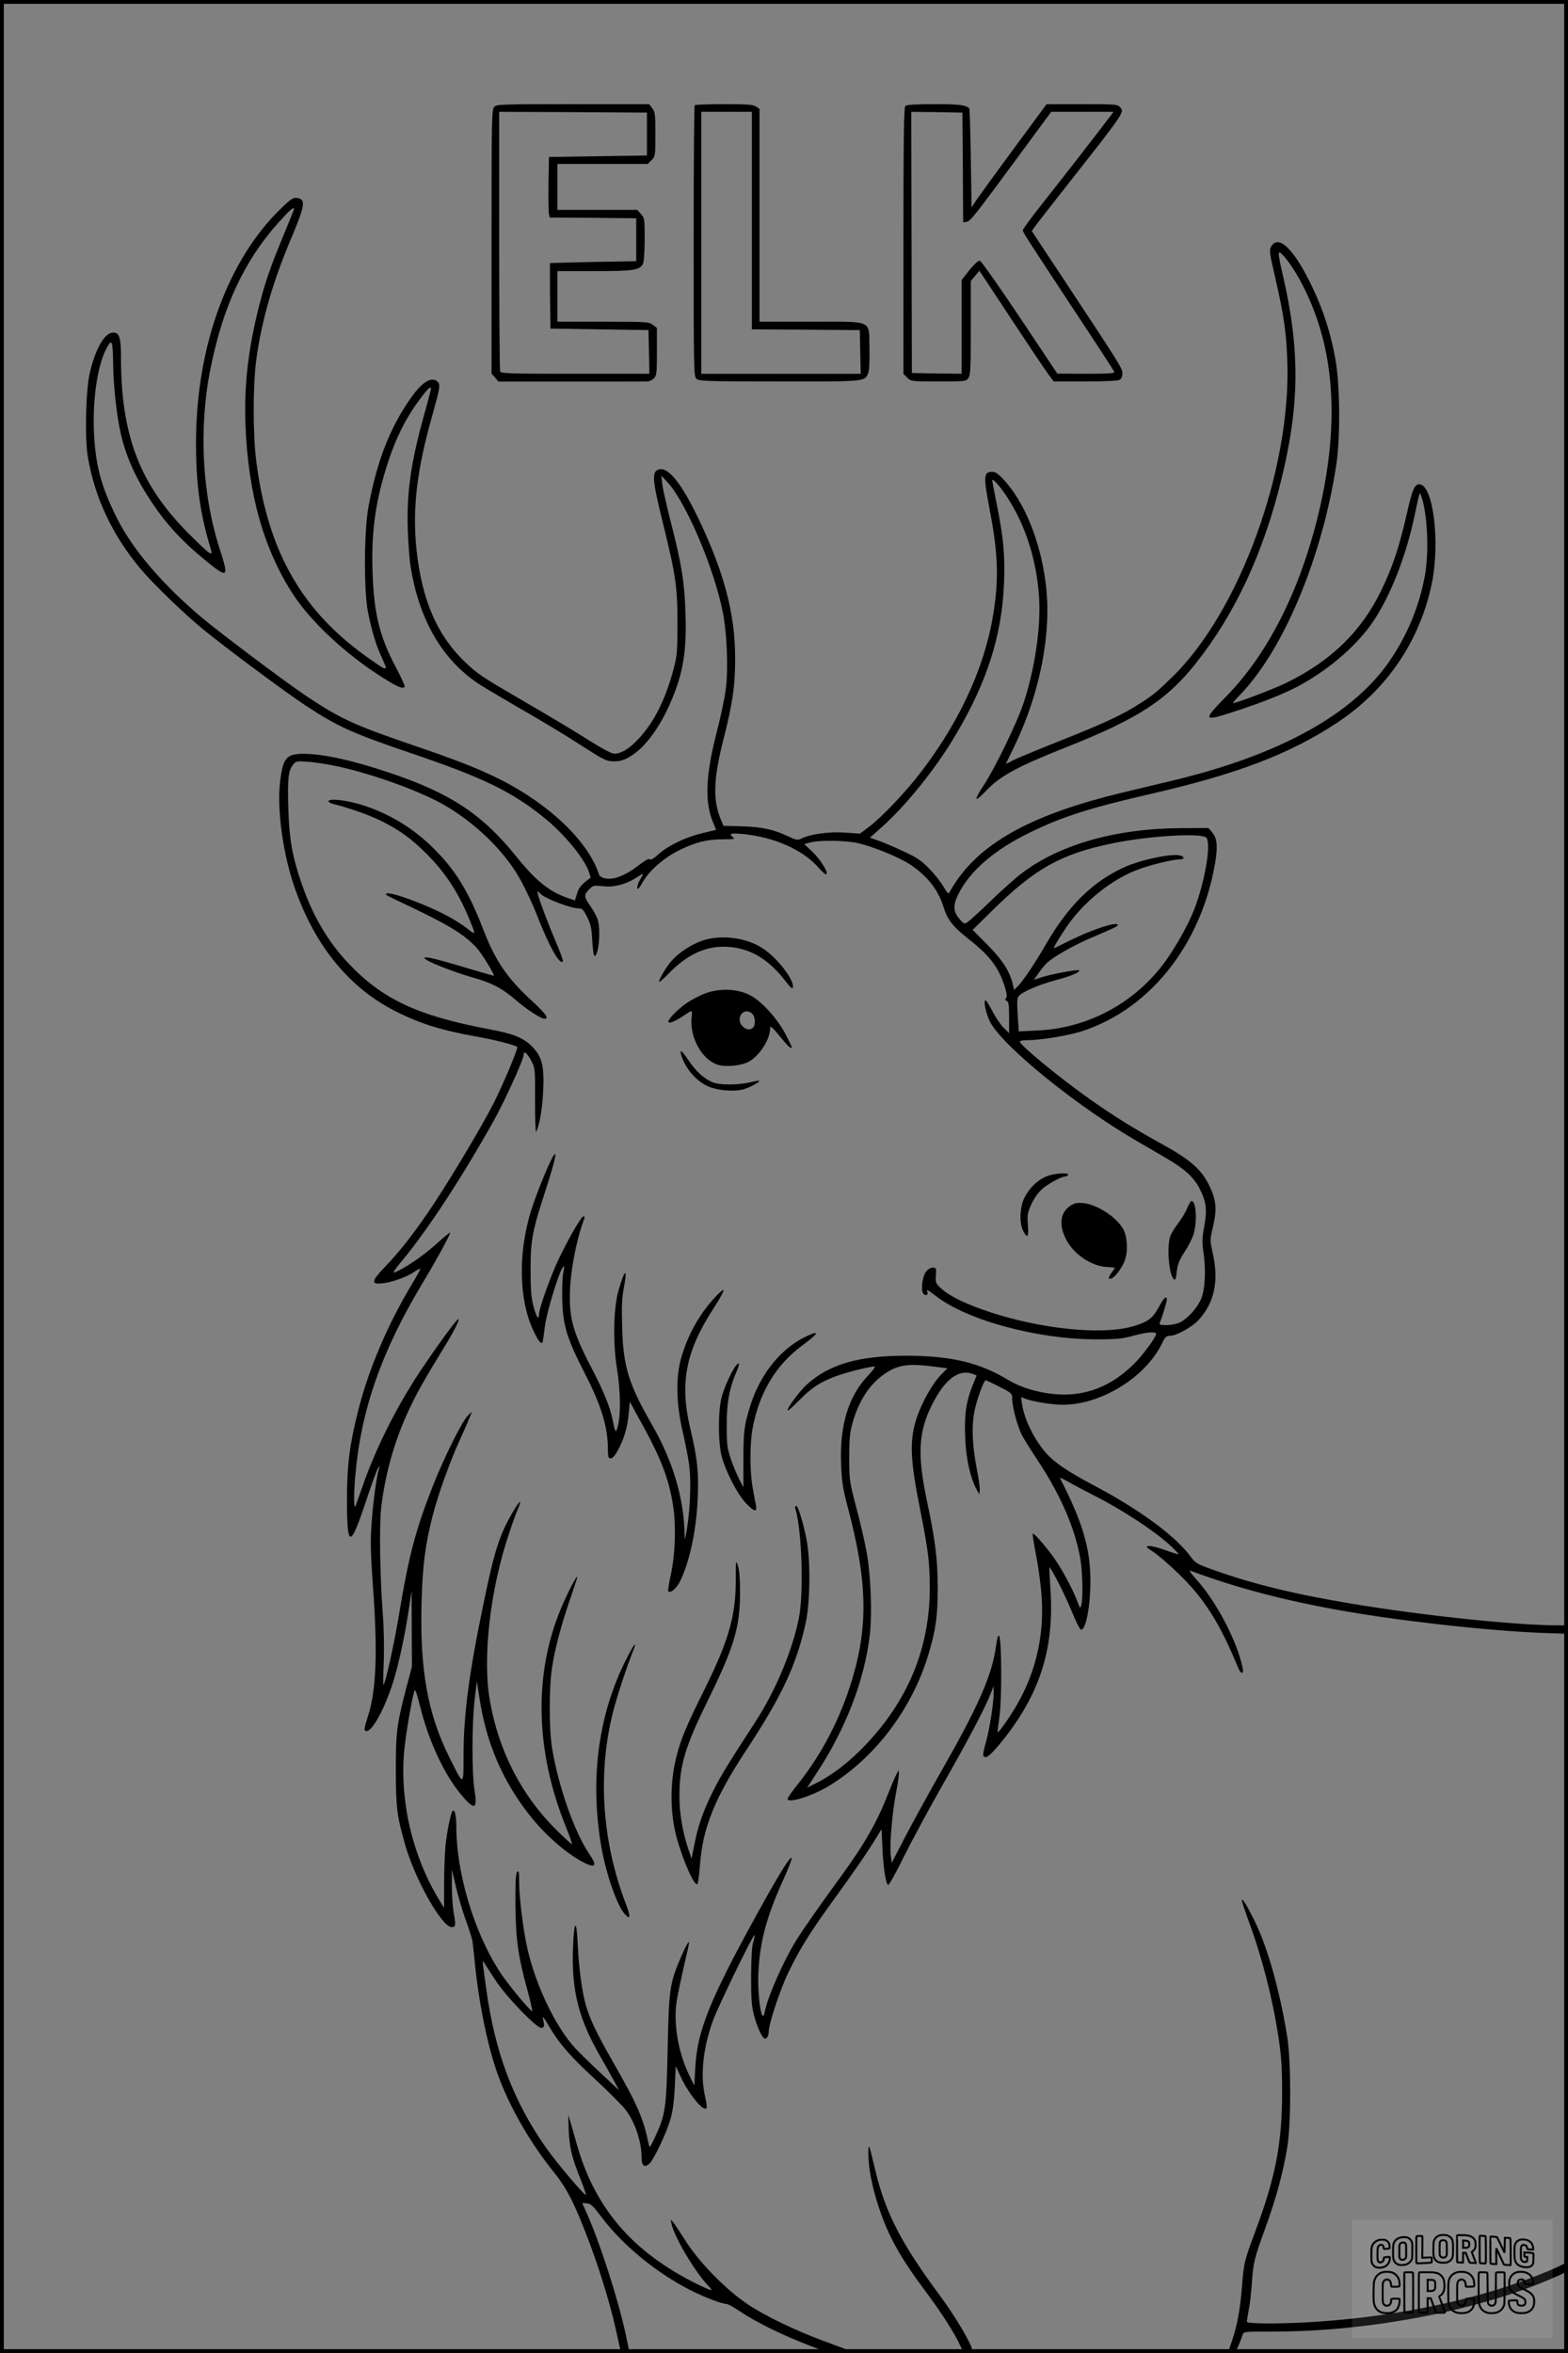 <?xml version="1.0" encoding="UTF-8"?>
<svg xmlns="http://www.w3.org/2000/svg" version="1.0" width="1024pt" height="1536pt" viewBox="0 0 1024 1536" preserveAspectRatio="xMidYMid meet">
  <rect x="0" y="0" width="1024" height="1536" fill="#808080" stroke="none"/>
  <g transform="translate(0.00 0.00) scale(1)">
    <g transform="translate(0,1536) scale(0.1,-0.1)" fill="#000000" stroke="none">
      <path d="M3227 14662 c-16 -17 -17 -92 -17 -880 l0 -861 23 -26 22 -26 475 0 c261 0 485 0 498 1 12 0 31 9 42 20 18 18 20 33 20 174 l0 155 -26 20 c-26 20 -38 21 -325 21 l-299 0 0 165 0 165 240 0 c256 0 297 6 319 48 6 12 11 79 11 160 0 134 -1 140 -25 166 l-24 26 -261 0 -260 0 0 150 0 150 295 0 296 0 24 25 c24 23 25 29 25 168 0 131 -2 147 -21 171 l-20 26 -498 0 c-470 0 -499 -1 -514 -18z m998 -177 l0 -140 -320 -5 -320 -5 -3 -175 c-1 -96 0 -185 3 -197 l5 -23 283 -2 282 -3 0 -140 0 -140 -280 -5 c-154 -3 -281 -7 -283 -8 -1 -1 -1 -98 0 -214 l3 -213 320 -5 320 -5 3 -142 3 -143 -485 0 c-432 0 -485 2 -490 16 -3 9 -6 393 -6 855 l0 839 483 -2 482 -3 0 -140z"></path>
      <path d="M4537 14673 c-4 -3 -7 -403 -7 -888 0 -839 1 -883 18 -898 16 -15 71 -17 541 -17 573 -1 559 -2 582 58 6 15 9 85 7 160 -4 188 31 172 -384 172 l-334 0 0 694 0 695 -22 15 c-18 13 -56 16 -209 16 -102 0 -189 -3 -192 -7z m373 -753 l0 -710 353 -2 352 -3 3 -142 3 -143 -521 0 -520 0 0 855 0 855 165 0 165 0 0 -710z"></path>
      <path d="M5912 14668 c-9 -9 -12 -218 -12 -880 l0 -869 25 -24 c24 -25 26 -25 204 -25 175 0 180 1 195 22 14 19 16 68 16 328 l0 306 28 33 28 34 204 -309 c112 -170 221 -333 242 -361 l39 -53 205 0 c122 0 213 4 225 10 12 7 19 21 19 42 0 34 -9 48 -385 617 l-207 313 23 32 c12 17 111 144 219 281 368 468 364 463 335 495 -17 19 -31 20 -249 20 l-231 0 -215 -291 c-118 -160 -228 -312 -245 -337 l-30 -46 -5 321 c-3 177 -7 323 -10 326 -25 22 -65 27 -227 27 -126 0 -183 -4 -191 -12z m376 -401 l2 -358 23 3 c24 3 52 39 367 467 l185 251 204 0 203 0 -28 -37 c-53 -72 -339 -439 -451 -580 -62 -79 -113 -148 -113 -155 0 -15 14 -36 328 -513 146 -220 267 -406 269 -412 4 -10 -37 -13 -183 -13 l-189 1 -245 367 c-135 202 -252 368 -261 370 -10 2 -36 -22 -68 -61 l-51 -65 0 -306 0 -306 -162 2 -163 3 -2 853 -2 852 167 -2 167 -3 3 -358z"></path>
      <path d="M1839 14003 c-352 -338 -559 -907 -559 -1536 0 -256 24 -439 83 -645 24 -81 24 -81 3 -70 -12 6 -73 63 -136 127 -318 320 -440 639 -440 1151 0 131 -12 164 -58 158 -53 -6 -113 -115 -147 -269 -25 -111 -32 -427 -11 -544 46 -266 159 -506 341 -725 83 -99 284 -294 415 -401 148 -121 534 -408 665 -494 211 -139 305 -181 690 -312 463 -157 651 -247 860 -414 130 -102 268 -267 300 -358 l13 -39 -39 -31 c-26 -22 -43 -45 -51 -76 l-13 -43 -53 18 c-116 41 -204 112 -327 265 -227 282 -435 419 -844 555 -218 72 -386 111 -513 118 -146 7 -169 -15 -189 -182 -20 -174 16 -451 87 -666 128 -384 348 -663 647 -821 167 -87 310 -133 545 -175 121 -21 257 -56 270 -69 7 -7 -94 -248 -152 -362 -78 -154 -264 -465 -392 -660 -119 -179 -217 -306 -317 -410 -93 -97 -97 -119 -18 -110 63 7 155 40 204 73 21 14 40 24 42 22 2 -2 -23 -48 -56 -103 -156 -259 -281 -551 -349 -820 -56 -220 -74 -359 -74 -570 -1 -331 19 -338 119 -40 38 116 76 219 83 230 13 20 13 20 7 -1 -17 -63 -37 -207 -47 -342 -10 -132 -9 -187 7 -420 32 -431 23 -683 -31 -852 -28 -87 -29 -100 -10 -100 39 0 120 150 174 322 36 115 75 296 101 468 l19 125 1 -247 1 -248 -35 -132 c-64 -246 -70 -292 -70 -538 0 -248 7 -304 61 -493 66 -229 240 -537 304 -537 26 0 28 13 13 94 -7 39 -12 118 -12 176 l0 105 26 -110 c14 -60 43 -159 65 -220 22 -60 42 -123 44 -140 2 -16 11 -95 19 -175 29 -270 91 -554 160 -730 82 -208 205 -417 356 -605 85 -105 137 -211 233 -467 75 -201 143 -432 177 -596 23 -110 24 -112 51 -112 16 0 28 2 28 5 0 3 -11 58 -25 123 -49 225 -171 604 -253 784 l-30 67 30 -2 c26 -2 41 -16 99 -93 138 -183 361 -365 584 -477 90 -45 201 -87 230 -87 9 0 50 -23 92 -51 100 -67 261 -147 433 -214 131 -51 146 -55 223 -54 78 0 81 1 52 14 -16 8 -93 37 -170 65 -184 68 -383 164 -498 242 -138 94 -309 268 -395 403 -39 61 -78 119 -87 130 -16 19 -16 19 -10 -10 18 -87 149 -308 238 -404 31 -32 31 -33 7 -26 -14 4 -67 29 -119 56 -397 207 -632 490 -745 895 -14 49 -32 112 -40 139 l-15 50 3 -100 c5 -114 20 -178 77 -319 21 -54 37 -101 35 -103 -8 -8 -187 204 -260 307 -214 304 -334 622 -391 1040 -28 203 -26 187 -12 166 6 -10 38 -60 71 -110 70 -109 274 -320 303 -314 19 4 20 13 8 63 -4 18 11 0 38 -48 69 -118 140 -200 311 -357 85 -79 173 -167 195 -197 61 -83 101 -205 101 -310 0 -51 20 -65 50 -38 31 28 118 213 141 300 14 52 23 125 26 209 l6 129 32 -69 c54 -116 152 -234 169 -205 4 5 -1 38 -9 73 -33 139 -14 318 51 498 37 99 263 565 271 557 2 -3 -1 -25 -9 -48 -8 -29 -12 -108 -13 -224 0 -146 4 -193 19 -250 20 -75 49 -139 67 -151 14 -8 29 14 29 43 0 51 75 277 129 388 75 155 141 261 295 473 133 183 226 318 280 408 l33 54 6 -127 c6 -131 22 -229 37 -238 5 -3 52 81 104 187 53 106 164 312 247 458 163 285 283 512 317 600 l21 55 0 -45 c1 -62 -25 -230 -49 -318 -25 -90 -25 -102 -1 -102 12 0 44 30 84 78 263 316 364 621 337 1018 -5 76 -8 139 -7 141 8 7 96 -165 142 -276 28 -69 56 -126 63 -129 31 -10 63 147 63 313 0 216 -48 382 -199 677 -2 4 25 -8 60 -28 35 -20 107 -58 162 -86 181 -91 395 -231 498 -326 32 -30 57 -56 55 -58 -2 -2 -41 10 -87 27 -46 16 -94 29 -108 27 -22 -3 -19 -7 29 -38 30 -19 105 -84 168 -145 166 -161 269 -324 385 -608 19 -47 40 -50 31 -4 -37 177 -173 436 -306 581 -30 33 -46 57 -36 53 405 -152 865 -257 1462 -331 351 -44 674 -72 913 -78 l92 -3 0 28 c0 27 0 27 -72 27 -274 1 -868 63 -1333 140 -374 62 -651 129 -908 221 -110 39 -119 44 -152 88 -98 134 -330 305 -634 466 -170 90 -254 147 -311 211 -77 89 -140 217 -155 317 l-7 47 28 -11 c51 -19 174 -39 245 -39 249 0 538 178 646 397 21 45 30 53 53 53 42 0 144 56 188 104 103 112 133 255 92 436 -19 85 -19 85 2 174 26 112 21 172 -23 263 -50 106 -124 172 -306 272 -189 104 -328 191 -486 303 -198 141 -447 346 -447 369 0 5 22 9 50 9 90 0 274 31 364 61 441 147 771 567 861 1093 19 112 14 165 -20 204 l-23 27 -174 -1 c-424 -1 -795 -105 -1043 -293 -44 -33 -136 -115 -205 -182 -69 -67 -136 -128 -149 -137 -23 -15 -25 -15 -52 16 -45 50 -47 92 -9 168 77 151 233 286 465 399 208 102 391 161 780 250 575 132 914 261 1227 467 324 214 541 533 619 911 54 264 10 632 -77 645 -35 5 -50 -28 -88 -198 -49 -213 -93 -346 -166 -495 -130 -269 -331 -463 -625 -605 -82 -40 -321 -130 -343 -130 -4 0 17 24 45 53 283 291 535 890 629 1497 28 179 26 523 -5 695 -28 162 -78 317 -147 463 -119 253 -225 358 -273 271 -13 -23 -10 -42 28 -206 56 -244 71 -349 78 -538 26 -706 -310 -1633 -749 -2062 -102 -100 -124 -118 -213 -175 -112 -73 -232 -129 -520 -243 -148 -59 -289 -117 -312 -130 -24 -13 -43 -22 -43 -20 0 2 20 44 45 94 143 288 225 617 225 906 0 322 -114 666 -281 849 -40 44 -58 56 -80 56 -54 0 -57 -29 -21 -218 56 -290 65 -444 37 -656 -48 -364 -213 -737 -482 -1088 -96 -126 -255 -293 -336 -354 l-61 -46 -101 7 c-103 7 -229 -11 -284 -40 -21 -11 -32 -9 -85 16 -96 45 -171 61 -301 65 l-120 3 -17 40 c-54 127 -49 268 17 526 60 236 76 348 76 528 0 289 -71 557 -237 906 -112 234 -198 342 -259 327 -51 -13 -47 -64 30 -374 78 -317 90 -400 89 -637 0 -182 -3 -209 -26 -296 -53 -197 -126 -342 -225 -449 -61 -66 -115 -100 -161 -100 -18 0 -78 32 -172 91 -80 51 -257 157 -395 237 -301 175 -321 188 -409 271 -182 175 -281 405 -316 733 -28 266 2 522 105 883 48 171 52 194 33 213 -37 37 -100 0 -172 -102 -136 -191 -222 -408 -278 -705 -31 -158 -33 -555 -5 -696 25 -126 53 -218 93 -303 39 -86 37 -86 -71 -11 -448 309 -674 700 -751 1295 -23 178 -23 497 0 668 34 250 108 508 226 786 94 223 100 261 36 268 -21 3 -40 -10 -97 -65z m81 -9 c0 -3 -28 -72 -61 -152 -91 -218 -127 -321 -169 -487 -69 -273 -97 -515 -87 -770 18 -455 122 -818 317 -1114 119 -178 348 -390 582 -536 97 -61 126 -73 141 -59 4 4 -21 57 -53 119 -111 207 -148 358 -157 630 -9 269 20 472 103 724 50 152 116 284 197 393 53 72 74 94 82 86 2 -2 -14 -64 -35 -139 -95 -336 -125 -535 -117 -784 3 -93 12 -211 21 -260 58 -337 204 -587 433 -743 32 -22 135 -83 228 -137 208 -120 340 -199 468 -282 131 -84 149 -93 196 -93 52 0 85 13 144 58 70 53 149 161 206 282 97 208 126 354 118 615 -6 210 -24 326 -96 606 -27 107 -53 219 -56 249 l-6 55 41 -44 c120 -130 304 -561 360 -846 28 -140 37 -368 20 -502 -6 -54 -34 -186 -62 -293 -71 -278 -77 -453 -18 -586 l17 -41 -91 -22 c-112 -27 -221 -80 -285 -137 -31 -28 -51 -40 -58 -33 -6 6 -32 -9 -74 -41 -80 -63 -158 -94 -212 -85 -23 4 -40 14 -44 23 -67 215 -323 461 -649 625 -140 70 -280 125 -589 230 -367 126 -454 166 -680 317 -133 89 -555 406 -679 510 -259 219 -453 446 -556 655 -103 209 -138 343 -147 570 -8 218 29 445 90 544 18 31 21 32 28 15 4 -10 8 -71 8 -134 1 -137 24 -343 51 -456 36 -154 101 -295 209 -455 89 -132 196 -248 334 -360 155 -127 163 -124 107 51 -121 369 -144 801 -65 1195 81 404 219 700 440 948 77 86 105 111 105 91z m6545 -420 c240 -408 293 -907 159 -1509 -117 -523 -330 -958 -613 -1248 -161 -165 -158 -170 62 -98 183 60 322 116 417 168 200 110 379 267 483 424 110 167 207 415 262 669 14 69 29 134 32 145 6 19 6 19 14 -2 41 -111 53 -367 24 -523 -37 -197 -109 -373 -220 -540 -237 -357 -720 -626 -1425 -795 -80 -19 -228 -55 -330 -79 -574 -138 -908 -316 -1088 -583 -21 -32 -41 -65 -44 -72 -3 -9 -16 6 -36 40 -17 30 -59 84 -93 118 -50 52 -81 73 -163 111 -55 26 -129 58 -163 70 l-62 22 78 69 c153 136 347 375 472 585 213 353 312 661 326 1009 7 183 -4 298 -48 515 -16 79 -29 148 -29 154 0 18 51 -38 94 -104 123 -187 196 -414 212 -662 12 -193 -28 -466 -102 -689 -43 -129 -188 -427 -262 -539 -28 -41 -48 -79 -45 -84 4 -5 29 16 58 47 93 100 204 161 535 292 461 183 648 304 838 543 257 323 444 724 561 1206 118 482 121 841 11 1320 -40 173 -39 182 8 130 20 -23 55 -72 77 -110z m-6249 -3219 c232 -52 539 -164 692 -254 195 -114 377 -289 478 -462 34 -57 88 -169 119 -249 82 -210 149 -329 171 -307 4 3 -16 59 -44 124 -67 158 -131 333 -121 333 4 0 11 -5 14 -10 18 -29 199 -100 255 -100 23 0 31 -9 55 -57 23 -48 29 -75 33 -155 3 -54 9 -98 14 -98 29 0 43 173 20 241 -7 20 -28 58 -47 85 -42 59 -43 73 -8 108 25 26 31 27 89 21 74 -8 146 10 217 54 26 17 47 29 47 26 0 -2 -9 -20 -21 -39 -11 -19 -19 -43 -17 -53 2 -12 13 -1 35 38 43 76 138 159 237 208 107 53 182 72 286 72 72 0 82 2 68 13 -32 24 -19 29 60 22 207 -19 399 -104 501 -224 22 -25 43 -43 48 -39 13 14 -38 95 -92 147 l-53 50 41 11 c60 16 232 13 311 -5 99 -23 265 -91 336 -137 111 -72 185 -164 220 -274 28 -91 60 -131 168 -217 139 -109 198 -189 236 -317 11 -37 13 -58 6 -66 -8 -9 -6 -14 5 -19 12 -4 15 -25 15 -108 l0 -102 -35 34 c-19 19 -52 67 -73 107 -20 40 -41 73 -46 73 -16 0 4 -92 31 -143 87 -161 563 -547 963 -779 52 -30 140 -81 194 -113 114 -67 174 -122 210 -194 44 -85 50 -138 31 -244 -15 -80 -15 -104 -5 -178 17 -116 9 -241 -17 -300 -26 -59 -86 -125 -134 -150 -23 -11 -59 -19 -90 -19 -45 0 -50 2 -44 18 15 35 45 134 45 148 0 30 -20 12 -52 -48 -42 -77 -73 -99 -180 -129 -197 -54 -591 -14 -921 95 -155 51 -262 102 -318 153 -38 34 -40 39 -37 87 3 48 2 51 -21 51 -14 0 -32 -11 -44 -27 -24 -32 -35 -121 -17 -143 14 -17 34 -9 26 11 -8 21 0 17 53 -24 200 -158 660 -284 1046 -285 141 0 171 3 252 25 81 22 143 27 143 11 0 -22 -88 -141 -146 -198 -117 -114 -238 -176 -379 -194 -144 -18 -324 20 -445 93 -185 112 -372 156 -666 156 -307 0 -498 -56 -644 -187 -50 -45 -135 -161 -126 -171 3 -2 38 29 78 70 80 81 134 116 236 154 63 24 218 63 252 64 9 0 -7 -24 -40 -58 -130 -137 -188 -327 -177 -584 4 -110 12 -157 41 -268 130 -486 138 -779 30 -1136 -76 -252 -197 -484 -352 -679 -40 -49 -71 -94 -69 -100 10 -27 163 22 269 86 302 183 545 504 652 862 47 156 60 250 60 432 -1 189 -15 304 -70 565 -64 300 -57 450 30 625 84 170 177 241 269 206 l25 -10 -25 -61 c-43 -108 -56 -191 -50 -340 5 -139 33 -267 75 -343 l17 -32 3 26 c2 15 -6 76 -18 135 -31 159 -36 282 -16 384 16 77 61 200 74 200 2 0 42 -19 88 -42 82 -42 84 -44 84 -79 0 -51 34 -178 63 -236 14 -26 62 -104 108 -173 146 -221 239 -437 274 -634 15 -89 19 -260 6 -306 -6 -22 -8 -20 -25 25 -34 91 -110 229 -167 305 -68 89 -118 144 -125 138 -2 -3 7 -61 20 -129 14 -68 30 -181 36 -252 24 -263 -30 -511 -157 -732 -46 -80 -122 -189 -128 -183 -1 2 4 48 12 103 16 111 15 499 -2 525 -6 10 -13 -12 -22 -75 -27 -187 -118 -392 -369 -830 -75 -132 -176 -316 -224 -408 l-87 -168 -6 53 c-8 67 8 257 33 396 11 58 20 117 20 131 l-1 26 -16 -30 c-9 -16 -33 -73 -54 -126 -71 -183 -156 -331 -306 -536 -125 -171 -242 -338 -290 -414 -85 -136 -190 -373 -209 -473 -18 -97 -49 100 -41 262 9 197 54 363 163 603 117 260 34 151 -175 -230 -304 -553 -387 -757 -400 -991 l-7 -125 -37 77 c-69 144 -100 332 -78 475 7 43 28 144 47 226 19 81 34 150 34 154 0 19 -22 -21 -55 -97 -71 -166 -77 -205 -85 -595 -8 -389 -14 -429 -83 -577 -33 -70 -35 -72 -41 -43 -36 171 -72 253 -234 537 -107 187 -150 278 -176 368 -25 86 -46 242 -53 393 -8 175 -24 167 -31 -15 -11 -289 38 -475 193 -738 17 -30 49 -86 70 -125 l38 -70 -119 111 c-65 61 -140 134 -166 162 -128 137 -259 410 -314 652 -28 126 -54 335 -54 439 0 60 -2 72 -12 62 -10 -9 -13 -64 -12 -214 2 -227 17 -337 79 -561 19 -71 33 -131 31 -133 -9 -9 -171 187 -223 272 -162 258 -272 633 -273 925 0 77 -10 123 -24 109 -12 -11 -36 -130 -46 -219 -5 -52 -10 -167 -10 -255 l0 -160 -36 59 c-172 286 -255 644 -224 971 10 104 48 330 67 390 4 13 17 -27 38 -110 53 -213 149 -422 251 -551 100 -125 125 -123 103 8 -18 110 -18 427 0 588 l15 125 17 -110 c44 -290 149 -536 324 -760 101 -129 238 -250 349 -309 83 -44 99 -28 47 47 -99 145 -205 445 -246 697 -20 124 -20 393 0 525 19 124 61 282 120 452 25 72 45 134 45 139 0 19 -65 -106 -106 -204 -180 -429 -169 -932 31 -1426 25 -61 42 -112 40 -114 -2 -3 -53 44 -113 104 -222 224 -368 511 -424 838 -48 281 4 727 128 1091 20 61 45 130 56 154 27 64 15 61 -25 -6 -93 -155 -126 -254 -200 -613 -94 -451 -130 -723 -130 -994 0 -198 2 -198 -91 -11 -143 286 -195 573 -183 1015 6 236 24 380 73 568 33 132 115 359 181 502 19 41 44 98 55 125 l20 50 -25 -24 c-37 -34 -156 -272 -231 -463 -113 -287 -158 -459 -221 -842 -32 -192 -87 -441 -101 -455 -2 -3 -2 65 2 150 3 89 1 220 -6 309 -19 253 -24 584 -11 696 27 232 91 452 190 659 54 112 89 173 234 411 58 95 93 168 78 162 -13 -4 -148 -190 -247 -339 -153 -230 -288 -499 -374 -744 -23 -66 -45 -127 -48 -135 -12 -31 -13 69 -2 195 37 432 173 819 446 1270 86 143 174 305 174 320 0 3 -45 -34 -99 -83 -87 -77 -204 -155 -266 -179 -12 -4 2 19 39 63 169 201 391 538 608 924 74 132 198 405 198 436 0 28 24 8 50 -42 25 -48 25 -53 24 -262 0 -118 3 -208 7 -200 21 38 40 147 46 263 8 169 -7 228 -75 296 -57 56 -121 81 -275 110 -470 88 -700 196 -923 432 -135 143 -235 315 -307 527 -58 169 -78 283 -84 476 -6 196 -1 251 29 290 21 26 23 27 104 21 45 -3 135 -18 200 -32z m5664 -465 c30 -47 -13 -290 -81 -467 -45 -114 -139 -278 -217 -376 -199 -250 -492 -400 -808 -414 l-121 -6 -7 108 c-5 79 -4 111 6 122 23 28 127 73 240 104 105 28 166 54 155 65 -7 8 -186 -26 -244 -45 l-51 -17 28 40 c15 23 40 53 55 68 38 38 167 112 277 160 164 70 188 81 188 90 0 25 -167 -29 -310 -100 -52 -26 -99 -49 -103 -51 -13 -5 9 33 71 128 111 166 291 314 464 381 84 33 232 69 281 70 32 0 36 16 6 25 -52 17 -264 -28 -373 -79 -201 -93 -359 -248 -501 -493 -74 -128 -157 -252 -188 -281 l-25 -24 -7 34 c-19 84 -68 162 -166 260 l-97 98 132 130 c276 271 446 366 782 435 241 50 592 70 614 35z m-1780 -3451 l87 -11 -47 -48 c-49 -51 -118 -173 -150 -266 -52 -150 -48 -276 20 -612 52 -265 62 -342 62 -507 0 -389 -139 -730 -417 -1023 -101 -107 -217 -198 -317 -248 l-67 -34 70 108 c186 285 306 600 340 894 15 135 6 381 -20 528 -11 63 -41 196 -68 295 -46 177 -47 183 -47 330 0 125 4 163 22 228 41 144 111 251 208 318 87 60 155 70 324 48z"></path>
      <path d="M2146 10132 c-4 -7 10 -15 36 -22 100 -24 235 -73 310 -110 122 -62 194 -114 294 -214 123 -124 204 -246 277 -421 46 -111 46 -112 -11 -67 -66 51 -154 100 -272 150 -130 54 -225 84 -252 80 -18 -4 -8 -11 47 -37 352 -166 444 -220 537 -317 32 -34 124 -184 112 -184 -2 0 -70 20 -152 44 -175 53 -263 76 -288 76 -18 -1 -18 -1 0 -15 27 -21 205 -89 300 -115 127 -35 195 -71 288 -151 64 -56 161 -119 183 -119 33 0 11 31 -85 120 -160 147 -236 260 -315 465 -89 230 -170 368 -295 498 -138 145 -294 245 -479 307 -100 34 -223 50 -235 32z"></path>
      <path d="M4585 9219 c-74 -26 -154 -79 -201 -133 -36 -41 -90 -136 -78 -136 4 0 33 27 65 59 112 115 228 171 353 171 161 -1 287 -71 407 -226 31 -41 45 -52 47 -40 10 49 -103 195 -198 256 -110 71 -273 91 -395 49z"></path>
      <path d="M4608 8876 c-37 -13 -96 -44 -131 -69 -62 -45 -122 -109 -111 -120 9 -9 50 10 99 43 24 17 47 30 50 30 4 0 5 -17 2 -37 -16 -129 64 -279 169 -313 50 -17 150 -8 201 18 73 38 143 147 143 224 0 14 19 -3 62 -56 55 -68 78 -89 78 -70 0 4 -19 43 -42 87 -56 104 -160 217 -235 253 -81 40 -193 44 -285 10z m304 -133 c20 -18 24 -73 6 -91 -18 -18 -45 -15 -68 8 -52 52 8 132 62 83z"></path>
      <path d="M4449 8472 c24 -81 90 -161 165 -199 59 -30 176 -42 241 -24 40 11 110 49 104 56 -2 2 -31 -3 -64 -11 -79 -18 -196 -18 -241 1 -57 24 -108 70 -155 140 -48 70 -62 81 -50 37z"></path>
      <path d="M3602 7793 c-36 -69 -108 -251 -136 -343 -83 -275 -77 -572 15 -771 34 -74 56 -101 63 -78 2 8 9 55 15 104 12 91 89 344 115 380 12 17 13 13 4 -35 -6 -30 -8 -113 -6 -185 6 -162 31 -243 145 -466 111 -216 153 -354 153 -501 0 -50 3 -58 19 -58 12 0 28 19 49 58 39 74 60 145 68 237 l7 75 59 -108 c142 -253 197 -394 224 -574 20 -131 14 -315 -16 -451 -12 -55 -19 -101 -16 -105 15 -15 56 21 80 71 63 133 105 338 113 548 6 166 -3 250 -49 444 -71 296 -30 505 153 786 39 60 68 113 64 117 -4 4 -29 -17 -56 -47 -102 -110 -178 -246 -221 -397 -35 -123 -32 -297 9 -474 18 -74 37 -175 44 -225 13 -101 7 -279 -15 -415 -13 -77 -14 -80 -15 -35 -5 236 -76 475 -211 711 -155 269 -190 382 -197 639 -4 133 -2 189 11 259 26 133 6 125 -34 -15 -34 -115 -38 -345 -11 -512 23 -142 26 -294 7 -372 -14 -55 -18 -51 -36 40 -17 83 -60 188 -137 335 -124 238 -149 331 -140 519 6 137 46 334 92 454 4 10 3 17 -4 17 -14 0 -87 -124 -157 -268 -54 -109 -134 -333 -134 -372 0 -43 -19 -16 -36 53 -15 56 -19 109 -19 237 0 199 11 254 102 533 64 199 78 273 35 190z"></path>
      <path d="M6830 7679 c-58 -26 -105 -72 -138 -134 -33 -62 -37 -170 -9 -222 27 -51 36 -39 30 40 -5 66 -3 80 22 135 16 36 45 77 68 98 37 34 128 84 154 84 6 0 15 5 18 10 12 19 -98 11 -145 -11z"></path>
      <path d="M7753 7473 c-11 -27 -37 -70 -58 -97 -20 -27 -44 -64 -51 -82 -25 -61 -12 -250 20 -282 12 -12 15 -5 21 47 6 49 16 75 51 129 25 37 51 89 59 116 25 84 17 216 -14 216 -5 0 -17 -21 -28 -47z"></path>
      <path d="M6992 7490 c-67 -42 -79 -124 -31 -218 49 -99 169 -180 272 -183 26 -1 47 -4 47 -6 0 -2 -10 -17 -22 -33 -12 -16 -19 -32 -16 -35 19 -19 83 56 106 124 18 51 14 140 -7 186 -37 82 -173 174 -271 182 -33 3 -54 -1 -78 -17z"></path>
      <path d="M5265 6636 c-163 -76 -298 -243 -363 -446 -42 -133 -47 -172 -47 -357 l0 -182 -27 52 c-15 29 -40 88 -55 132 -24 72 -27 95 -27 220 -1 147 18 247 65 354 11 24 17 46 14 49 -15 15 -87 -125 -112 -218 -24 -89 -24 -299 1 -390 26 -97 101 -242 155 -300 56 -59 76 -65 68 -17 -4 17 -13 68 -21 112 -19 99 -20 286 -2 385 42 235 152 419 324 546 110 81 120 104 27 60z"></path>
      <path d="M5194 5513 c43 -140 56 -553 23 -717 -43 -212 -151 -470 -279 -668 -184 -284 -227 -353 -278 -454 -65 -128 -102 -232 -126 -359 l-18 -88 -13 39 c-43 121 -66 250 -66 369 1 206 36 321 193 640 164 335 202 462 203 685 0 91 -4 149 -14 179 -13 41 -14 38 -14 -95 0 -232 -46 -392 -202 -708 -119 -239 -154 -322 -183 -433 -46 -174 -46 -376 0 -542 44 -157 116 -318 135 -299 4 4 11 59 16 122 18 243 95 435 299 746 236 358 331 560 392 837 29 130 32 412 5 545 -23 115 -55 218 -68 218 -6 0 -8 -8 -5 -17z"></path>
      <path d="M4085 4519 c-178 -355 -233 -774 -159 -1209 30 -175 100 -380 151 -441 39 -46 44 -25 12 58 -158 409 -188 855 -85 1260 26 100 86 284 125 382 38 93 14 67 -44 -50z"></path>
      <path d="M8110 2953 c0 -6 22 -72 49 -146 86 -234 153 -498 192 -757 17 -114 22 -189 22 -350 0 -328 -43 -552 -171 -895 -76 -204 -79 -214 -91 -372 -12 -149 -31 -252 -66 -356 -14 -40 -25 -73 -25 -74 0 -2 11 -3 24 -3 19 0 28 10 44 48 11 26 23 57 27 70 6 22 8 22 204 22 623 0 1340 138 1824 350 90 39 97 44 97 71 0 35 0 35 -51 9 -22 -12 -96 -43 -165 -70 -418 -164 -964 -273 -1511 -301 -185 -9 -358 -8 -370 4 -1 2 4 35 11 73 8 38 17 116 21 174 9 138 15 164 90 370 69 191 114 355 142 525 25 155 25 551 0 715 -47 298 -130 595 -217 767 -50 101 -79 147 -80 126z"></path>
      <path d="M5671 1304 c-1 -89 24 -222 69 -355 63 -190 140 -327 309 -553 104 -139 188 -272 225 -354 16 -35 24 -42 48 -42 18 0 28 5 28 15 0 36 -110 223 -212 360 -251 339 -353 535 -420 810 -45 189 -46 190 -47 119z"></path>
    </g>
  </g>
  <rect x="0.0" y="0.0" width="1024.0" height="1536.0" fill="none" stroke="black" stroke-width="5"></rect>
  <g transform="translate(882.93 1449.20) scale(0.128)" opacity="1.0">
    <rect x="0" y="0" width="1024.0" height="600.0" fill="white" fill-opacity="0.1"></rect>
    <g transform="translate(0,650) scale(0.1,-0.1)" stroke="none">
      <path fill="none" stroke="#000000" stroke-width="100" d="M4491 5720 c-164 -43 -269 -147 -319 -315 -19 -65 -29 -577 -13 -693 25 -190 116 -310 276 -367 63 -23 284 -32 370 -16 122 22 249 110 294 205 51 104 56 150 56 496 0 341 -4 385 -48 478 -46 100 -156 184 -282 217 -83 21 -241 19 -334 -5z m270 -273 c19 -12 43 -40 54 -62 18 -37 20 -64 23 -320 5 -339 -1 -384 -56 -436 -87 -82 -235 -56 -289 51 -22 43 -23 53 -23 335 0 314 7 370 52 412 34 32 66 42 139 42 53 1 73 -4 100 -22z"></path>
      <path fill="none" stroke="#000000" stroke-width="100" d="M5367 5723 c-4 -3 -7 -311 -7 -683 0 -618 1 -679 17 -691 12 -10 51 -14 152 -14 l136 0 3 248 2 248 67 -3 67 -3 34 -85 c18 -47 58 -152 89 -235 30 -82 63 -158 73 -168 14 -15 40 -19 165 -24 l148 -6 -5 34 c-4 19 -49 143 -102 276 -53 133 -96 246 -96 251 0 6 15 19 33 31 53 33 104 92 134 156 27 57 28 67 27 195 0 115 -4 144 -23 193 -31 80 -76 135 -148 183 -83 56 -166 82 -303 94 -129 11 -453 14 -463 3z m541 -300 c55 -27 77 -73 77 -163 0 -61 -4 -82 -23 -111 -34 -55 -73 -69 -191 -69 l-101 0 0 187 0 186 101 -6 c66 -4 114 -12 137 -24z"></path>
      <path fill="none" stroke="#000000" stroke-width="100" d="M6514 5685 c-4 -9 -5 -320 -2 -690 3 -511 7 -678 16 -687 19 -19 273 -30 291 -13 11 11 13 126 12 675 -1 364 -6 672 -11 685 -11 28 -27 31 -187 40 -99 6 -114 5 -119 -10z"></path>
      <path fill="none" stroke="#000000" stroke-width="100" d="M3355 5683 c-27 -3 -55 -9 -62 -15 -10 -8 -13 -150 -13 -683 0 -592 2 -674 15 -685 12 -10 52 -11 173 -6 362 15 578 29 590 38 8 7 12 46 12 129 0 108 -2 119 -20 129 -11 6 -24 9 -28 7 -4 -3 -103 -8 -221 -12 l-214 -7 5 545 c4 384 2 549 -5 556 -11 11 -120 12 -232 4z"></path>
      <path fill="none" stroke="#000000" stroke-width="100" d="M7067 5654 c-4 -4 -7 -310 -7 -680 0 -625 1 -673 18 -692 15 -18 31 -21 152 -24 l134 -3 -3 400 c-2 277 1 397 8 390 11 -11 153 -311 251 -530 96 -215 128 -281 142 -292 7 -6 82 -14 165 -17 l153 -7 11 28 c14 34 3 1333 -11 1347 -5 5 -70 11 -144 14 l-136 5 -1 -54 c-1 -30 -5 -200 -8 -379 l-6 -325 -73 150 c-40 83 -123 256 -184 385 -61 129 -117 242 -125 252 -11 12 -40 18 -121 22 -59 4 -130 9 -157 12 -28 3 -54 2 -58 -2z"></path>
      <path fill="none" stroke="#000000" stroke-width="100" d="M2507 5614 c-220 -49 -342 -159 -394 -357 -24 -91 -24 -641 0 -740 57 -233 232 -339 510 -310 56 6 127 21 158 33 76 29 187 114 226 174 64 95 67 114 71 505 2 232 -1 371 -8 404 -27 126 -116 235 -228 278 -74 29 -236 35 -335 13z m191 -281 c15 -11 36 -35 47 -54 19 -32 20 -52 20 -349 0 -309 0 -316 -23 -362 -31 -62 -75 -89 -155 -95 -53 -4 -67 -2 -97 19 -19 13 -44 41 -55 63 -19 37 -20 60 -20 350 0 337 2 351 60 405 54 51 169 63 223 23z"></path>
      <path fill="none" stroke="#000000" stroke-width="100" d="M8568 5491 c-133 -43 -219 -134 -262 -280 -13 -45 -16 -107 -16 -343 0 -320 9 -395 60 -506 73 -156 258 -255 506 -269 191 -11 324 47 376 165 19 42 22 70 26 288 4 209 3 242 -11 256 -19 18 -186 38 -347 41 l-105 2 -3 -95 c-1 -52 2 -102 7 -109 6 -10 33 -16 75 -19 l66 -4 0 -105 c0 -98 -1 -105 -26 -130 -23 -23 -31 -25 -99 -21 -64 3 -79 7 -112 34 -21 16 -49 52 -63 80 -25 49 -25 51 -25 324 0 303 6 348 56 402 28 29 32 30 99 26 105 -6 152 -50 167 -158 8 -53 9 -54 48 -62 22 -5 90 -10 150 -11 l110 -2 3 43 c4 52 -30 180 -66 245 -53 99 -179 183 -317 212 -96 20 -226 18 -297 -4z"></path>
      <path fill="none" stroke="#000000" stroke-width="100" d="M1390 5484 c-203 -45 -359 -207 -390 -404 -13 -83 -13 -616 0 -694 20 -123 100 -235 203 -281 98 -45 271 -51 387 -13 211 67 340 238 340 451 0 54 -3 69 -17 74 -24 9 -264 -15 -280 -28 -7 -7 -13 -31 -13 -60 0 -56 -13 -95 -43 -128 -31 -34 -95 -61 -144 -61 -35 0 -48 6 -77 35 -52 52 -58 99 -54 423 3 257 5 280 24 323 42 89 120 132 202 109 53 -14 72 -42 81 -120 11 -90 15 -92 150 -79 62 6 125 15 138 20 25 9 25 10 21 107 -3 82 -9 106 -33 155 -33 68 -97 130 -163 160 -60 27 -235 33 -332 11z"></path>
      <path fill="none" stroke="#000000" stroke-width="100" d="M1600 3845 c-239 -44 -424 -235 -476 -495 -22 -109 -33 -831 -15 -1000 31 -300 174 -492 425 -572 45 -15 100 -21 211 -25 181 -6 263 8 380 66 147 73 214 152 266 311 26 78 32 117 37 219 4 98 2 125 -9 132 -22 14 -393 11 -407 -3 -7 -7 -12 -39 -12 -73 0 -169 -84 -275 -217 -275 -68 0 -110 18 -150 64 -65 73 -68 99 -68 606 0 446 1 456 22 515 78 208 337 201 392 -11 6 -23 13 -75 16 -115 3 -41 10 -78 15 -83 10 -10 289 -10 357 0 63 9 67 18 60 147 -12 210 -62 331 -181 445 -86 82 -165 123 -280 146 -94 19 -261 20 -366 1z"></path>
      <path fill="none" stroke="#000000" stroke-width="100" d="M5376 3840 c-151 -39 -268 -118 -350 -237 -106 -157 -118 -245 -114 -863 4 -463 5 -477 27 -550 33 -106 72 -178 131 -243 123 -135 290 -197 526 -197 326 0 528 127 610 384 34 106 48 339 20 349 -29 12 -386 9 -400 -2 -7 -6 -16 -44 -20 -85 -17 -192 -81 -266 -226 -266 -93 1 -163 55 -197 152 -16 48 -18 92 -18 503 0 437 1 452 22 520 26 81 57 119 121 147 78 35 188 8 237 -56 30 -40 55 -133 55 -206 0 -92 6 -95 157 -92 70 1 161 5 201 8 87 8 88 9 78 158 -12 189 -62 314 -170 422 -76 76 -130 109 -241 144 -102 33 -337 38 -449 10z"></path>
      <path fill="none" stroke="#000000" stroke-width="100" d="M8441 3845 c-204 -45 -357 -196 -406 -402 -24 -99 -17 -331 13 -416 47 -137 141 -225 342 -323 334 -162 396 -203 438 -284 19 -37 23 -57 20 -116 -3 -59 -8 -77 -30 -107 -39 -50 -98 -70 -190 -65 -137 7 -187 57 -188 185 0 95 4 94 -223 86 -106 -3 -198 -10 -204 -16 -17 -13 -17 -107 1 -200 44 -226 196 -375 436 -423 103 -20 339 -15 435 10 199 53 340 189 391 377 21 78 28 222 15 311 -16 115 -56 191 -145 276 -85 81 -145 117 -386 235 -250 122 -298 173 -301 319 -3 109 52 167 164 175 115 8 183 -49 194 -164 3 -32 10 -64 16 -70 10 -14 340 -17 387 -4 24 7 25 9 22 92 -5 150 -54 269 -153 369 -69 70 -189 133 -297 155 -90 18 -265 18 -351 0z"></path>
      <path fill="none" stroke="#000000" stroke-width="100" d="M2710 3833 c-14 -2 -29 -9 -35 -14 -7 -7 -9 -354 -7 -1017 3 -910 5 -1008 20 -1019 20 -16 384 -18 413 -3 19 10 19 32 19 1019 0 923 -1 1010 -16 1022 -13 10 -61 14 -193 16 -97 1 -187 -1 -201 -4z"></path>
      <path fill="none" stroke="#000000" stroke-width="100" d="M3455 3833 c-47 -12 -45 32 -45 -1034 0 -987 0 -1009 19 -1019 12 -6 98 -10 210 -10 159 0 192 3 205 16 14 13 16 61 16 370 l0 355 81 -3 82 -3 88 -245 c49 -135 105 -292 124 -350 20 -58 45 -113 57 -122 18 -16 45 -18 229 -18 184 0 210 2 216 16 7 19 16 -7 -153 448 -74 197 -134 362 -134 366 0 4 23 22 50 40 162 104 228 273 217 560 -8 225 -46 336 -153 450 -104 110 -219 160 -413 179 -101 11 -657 13 -696 4z m721 -409 c64 -48 69 -61 72 -231 4 -176 -7 -223 -59 -267 -43 -36 -89 -46 -216 -46 l-113 0 0 286 0 286 144 -4 c127 -3 148 -5 172 -24z"></path>
      <path fill="none" stroke="#000000" stroke-width="100" d="M6510 3834 c-51 -11 -50 7 -50 -683 1 -672 7 -842 35 -951 45 -175 148 -311 289 -380 117 -58 200 -73 376 -68 124 4 156 9 225 32 108 37 176 79 246 153 61 66 117 169 140 258 9 37 13 248 16 831 4 727 3 782 -13 795 -13 11 -57 14 -204 14 -171 0 -190 -2 -209 -19 -21 -19 -21 -19 -21 -746 0 -782 0 -782 -52 -861 -64 -95 -228 -106 -302 -19 -61 73 -60 64 -66 877 -4 562 -8 745 -17 754 -13 13 -341 23 -393 13z"></path>
    </g>
  </g>
</svg>
